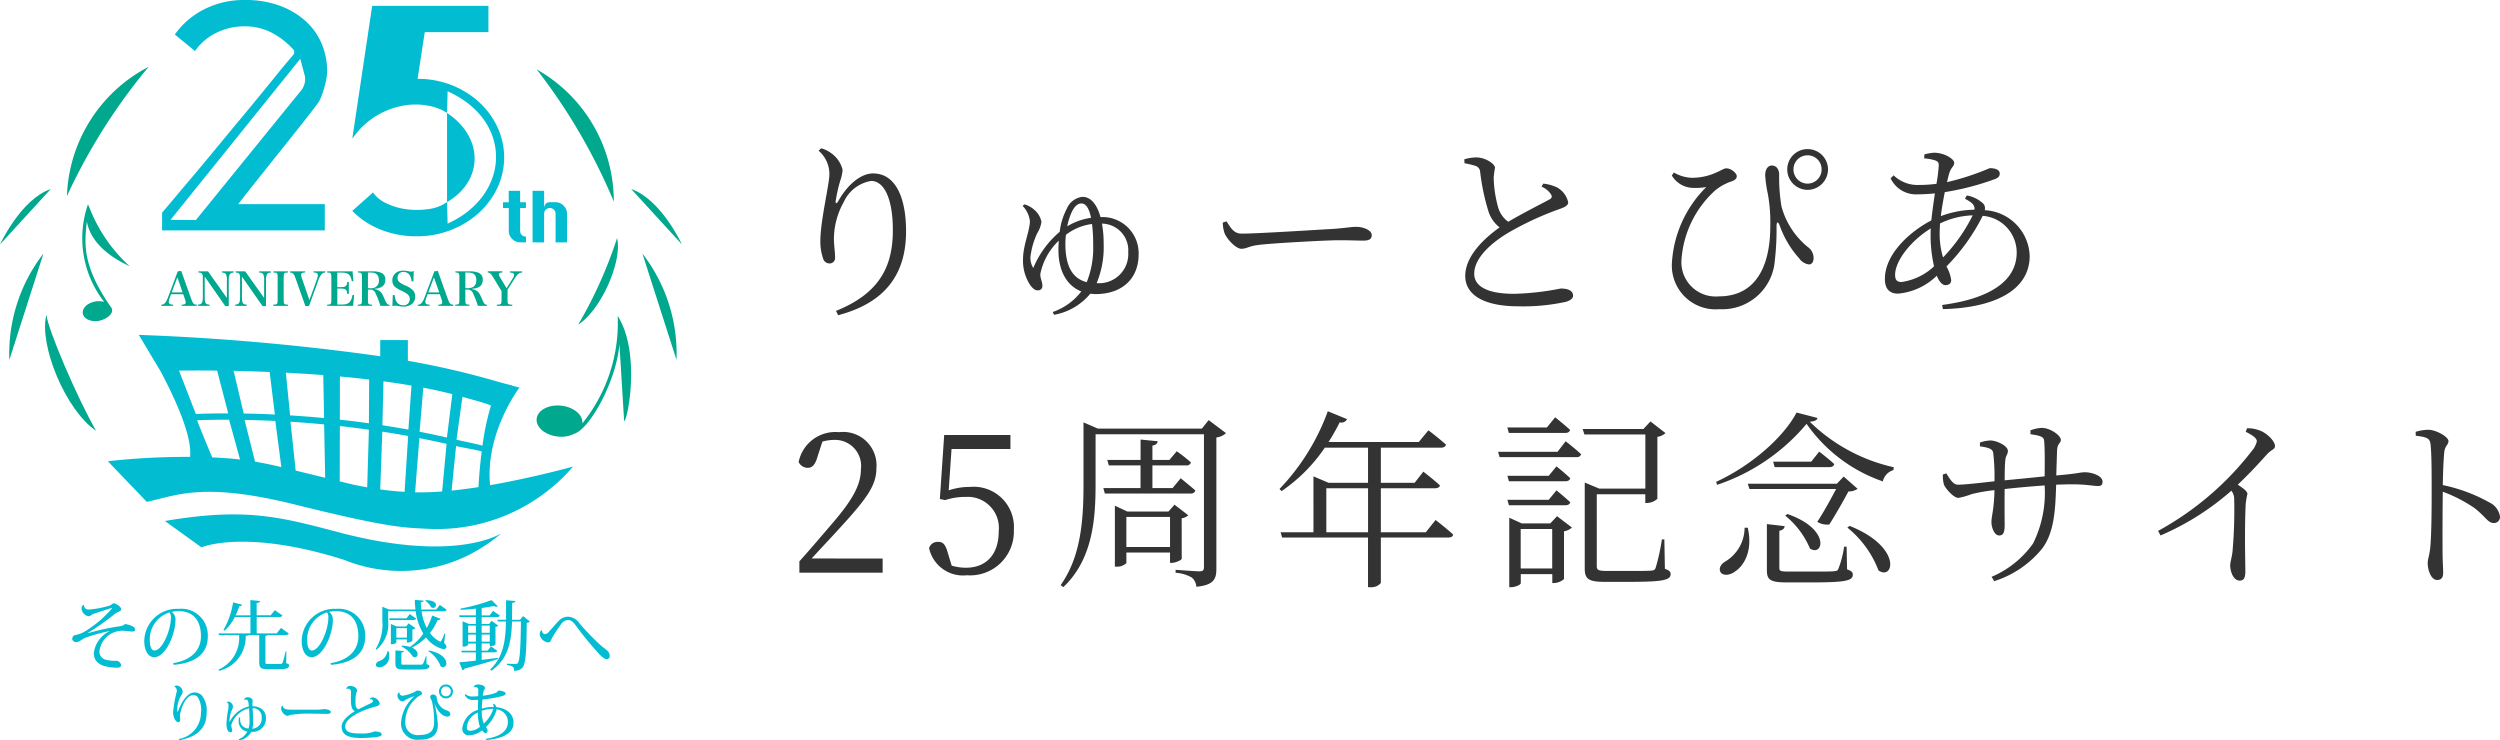 <svg xmlns="http://www.w3.org/2000/svg" xmlns:xlink="http://www.w3.org/1999/xlink" width="218.873" height="64.824" viewBox="0 0 218.873 64.824">
  <defs>
    <clipPath id="clip-path">
      <rect id="長方形_1" data-name="長方形 1" width="59.702" height="64.824" fill="#02bcd2"/>
    </clipPath>
  </defs>
  <g id="logo" transform="translate(-204.1 -8212.205)">
    <g id="グループ_23" data-name="グループ 23" transform="translate(204.1 8212.205)">
      <g id="グループ_1" data-name="グループ 1" clip-path="url(#clip-path)">
        <path id="パス_1" data-name="パス 1" d="M21.742,5.492V13.3c3.179-1.849,3.26-5.64,0-7.805" transform="translate(17.396 4.394)" fill="#02bcd2"/>
        <path id="パス_2" data-name="パス 2" d="M29.836,10.888A7.035,7.035,0,0,0,28.223,8.7a7.811,7.811,0,0,0-2.409-1.48,8.036,8.036,0,0,0-2.961-.545l.626-4.088h5.575V.284H18.877L17.133,11.925A6.908,6.908,0,0,1,19.261,9.9a6.979,6.979,0,0,1,2.324-.878,5.951,5.951,0,0,1,2.173,0,4.482,4.482,0,0,1,1.674.635l.049-1.894c5.829,2.626,5.471,9.119,0,11.587l-.049-1.888a3.611,3.611,0,0,1-1.638.616,7.123,7.123,0,0,1-1.917.014,5.7,5.7,0,0,1-1.753-.517,2.848,2.848,0,0,1-1.175-.952l-1.815,1.613a7.136,7.136,0,0,0,2.5,1.645,8.4,8.4,0,0,0,3.15.58,8.051,8.051,0,0,0,2.974-.547,7.859,7.859,0,0,0,2.43-1.478,7.037,7.037,0,0,0,1.638-2.189,6.288,6.288,0,0,0,.011-5.359" transform="translate(13.708 0.227)" fill="#02bcd2"/>
        <path id="パス_3" data-name="パス 3" d="M18.142,13.339c.657-.826,1.289-1.616,1.894-2.38S21.144,9.542,21.547,9a2.551,2.551,0,0,0,.279-.545c.09-.239.175-.488.252-.756a7.45,7.45,0,0,0,.187-.794,3.933,3.933,0,0,0,.07-.693A6.2,6.2,0,0,0,21.9,3.933a5.564,5.564,0,0,0-1.35-1.993A6.9,6.9,0,0,0,18.282.535,8.654,8.654,0,0,0,15.107,0a7.6,7.6,0,0,0-3.544.819A6.993,6.993,0,0,0,9,3.021c.373.308.664.547.882.724s.509.414.882.724a4.847,4.847,0,0,1,1.825-1.575,5.468,5.468,0,0,1,2.52-.587,5.061,5.061,0,0,1,2.313.524,6.734,6.734,0,0,1,2.025,1.589c0,.365.059.218-.506.889-.247.292-.524.619-.787.943-.479.6-1.031,1.278-1.649,2.031s-1.267,1.541-1.942,2.349-1.346,1.627-2.022,2.446-1.314,1.582-1.919,2.3S9.474,16.732,9,17.3s-.855,1.013-1.116,1.319v1.553H22.129V17.871H14.552q.694-.9,1.649-2.1t1.941-2.434m-7.3,5.928-2.221-.014L19.983,5.15l.409,1.537A1.615,1.615,0,0,1,20.1,7.865Z" transform="translate(6.306 0)" fill="#02bcd2"/>
        <path id="パス_4" data-name="パス 4" d="M24.967,9.279h1v1.006h.506v.5h-.506v2a.455.455,0,0,0,.162.376.483.483,0,0,0,.3.13h.049v.5h-.506a.968.968,0,0,1-.7-.292.984.984,0,0,1-.3-.715v-2h-.506v-.5h.506Z" transform="translate(19.571 7.424)" fill="#02bcd2"/>
        <path id="パス_5" data-name="パス 5" d="M25.9,13.794V9.279H26.91v1.5a.632.632,0,0,1,.157-.376.473.473,0,0,1,.342-.122h.506a.953.953,0,0,1,.7.3.964.964,0,0,1,.3.706v2.508h-1V11.286a.5.5,0,0,0-.506-.5.473.473,0,0,0-.351.148.484.484,0,0,0-.148.355v2.508Z" transform="translate(20.726 7.424)" fill="#02bcd2"/>
        <path id="パス_6" data-name="パス 6" d="M38.712,29.446c-.45-4.585,2.569-8.543,2.569-8.543l-.653-.175.007-.018c-.225-.05-.464-.11-.724-.18l-.437-.119a73.109,73.109,0,0,0-7.962-1.856V16.744H29.092v1.413a203.93,203.93,0,0,0-21.137-1.87l1.89,3.157c1.264,2.369,2.8,5.688,2.6,7.526a61.467,61.467,0,0,0-7.2.38l3.413,3.559c2.774-.626,5.053-1.737,13.035.247,7.607,1.89,9.281,2.014,11.395,2.1a15.7,15.7,0,0,0,12.885-5.438s-3.426.959-7.26,1.627m-2.423-7.731c.8.229,1.811.479,2.5.752a21.993,21.993,0,0,0-.743,3.516c-.675-.182-1.609-.355-2.277-.517Zm1.687,4.776c-.171,1.346-.248,2.464-.281,3.125-.787.119-1.582.229-2.355.306l.392-3.9c.668.162,1.568.284,2.243.468m-5.11-5.577c.878.169,1.728.355,2.538.563l-.472,3.8q-1.207-.275-2.394-.506Zm-3.492-.558c.83.108,1.652.234,2.454.373l-.27,3.852q-1.156-.205-2.275-.38Zm2.162,4.785-.31,4.891c-.752-.043-1.454-.117-2.133-.212l.182-5.058q1.115.167,2.261.38m-5.973-5.208c.853.077,1.708.166,2.56.265L28.1,24.029q-1.3-.186-2.542-.317Zm-4.327,3.962c.931.058,1.915.135,2.945.232l.092,4.673-2.583-.63Zm2.871-4.084.07,3.759c-1.04-.1-2.032-.173-2.974-.232L20.829,19.6c1.062.052,2.162.122,3.276.207m-4.693-.272.457,3.724c-.985-.047-1.9-.074-2.729-.088l-.882-3.733c.981.02,2.043.052,3.154.1m-7.938-.122c.85-.011,1.993-.014,3.339,0l.974,3.744c-1.251,0-2.218.025-2.837.052-.5-1.289-1.03-2.657-1.476-3.8m2.911,7.6c-.284-.664-.781-1.84-1.325-3.249.628-.025,1.58-.049,2.8-.049L16.82,27.2c-.54-.063-1.085-.112-1.631-.144-.27-.018-.538-.031-.8-.041m3.744.373-.918-3.656c.819.016,1.719.045,2.693.09l.527,4.043-.263-.063c-.675-.162-1.354-.3-2.04-.414m7.415,1.723.011-4.842c.823.092,1.674.2,2.542.317l-.148,5.049c-.432-.077-.86-.162-1.287-.25Zm6.835.959h-.1c-.045,0-.09,0-.137,0l.373-4.743q1.177.232,2.383.5l-.389,4.169c-.745.059-1.463.085-2.128.074" transform="translate(4.196 13.031)" fill="#02bcd2"/>
        <path id="パス_7" data-name="パス 7" d="M8.02,25.594l3.2,2.306s3.818-1.652,12.482,1.094a13.3,13.3,0,0,0,9.841.059,14.059,14.059,0,0,0,3.843-2.306c.009-.007,0-.022-.014-.018-.756.425-4.768,2.277-13.891-.081-5.309-1.4-8.351-2.265-15.456-1.055" transform="translate(6.417 20.019)" fill="#02bcd2"/>
        <path id="パス_8" data-name="パス 8" d="M8.591,15.522a1.087,1.087,0,0,0-.088.369c0,.158.113.232.38.239v.106H7.842V16.13c.263,0,.407-.162.59-.639l.86-2.283.3-.031.887,2.481c.09.25.167.38.259.43a.675.675,0,0,0,.214.041v.106H9.635V16.13c.257-.007.347-.059.347-.193v-.011a1.045,1.045,0,0,0-.059-.268l-.155-.446H8.7Zm.664-1.782-.5,1.314h.956Z" transform="translate(6.274 10.544)" fill="#00a88e"/>
        <path id="パス_9" data-name="パス 9" d="M10.221,15.445c0,.535.074.65.421.668v.11H9.627v-.11c.344-.018.428-.148.428-.7V13.807c0-.4-.067-.482-.391-.506V13.2h.844l1.652,2.331V14.007a1.13,1.13,0,0,0-.077-.549c-.059-.1-.144-.14-.351-.153V13.2h1.022v.11c-.193.005-.277.049-.344.153a1.062,1.062,0,0,0-.085.518v2.263h-.3l-1.807-2.583Z" transform="translate(7.703 10.557)" fill="#00a88e"/>
        <path id="パス_10" data-name="パス 10" d="M12.032,15.445c0,.535.074.65.421.668v.11H11.438v-.11c.344-.018.428-.148.428-.7V13.807c0-.4-.067-.482-.391-.506V13.2h.844l1.652,2.331V14.007a1.13,1.13,0,0,0-.077-.549c-.059-.1-.144-.14-.351-.153V13.2h1.022v.11c-.193.005-.277.049-.344.153a1.062,1.062,0,0,0-.085.518v2.263h-.3l-1.807-2.583Z" transform="translate(9.152 10.557)" fill="#00a88e"/>
        <path id="パス_11" data-name="パス 11" d="M13.291,16.117c.351-.011.383-.049.383-.418V13.722c0-.369-.032-.412-.365-.421V13.2h1.262V13.3c-.338.009-.369.052-.369.421V15.7c0,.369.034.407.383.418v.106H13.291Z" transform="translate(10.634 10.557)" fill="#00a88e"/>
        <path id="パス_12" data-name="パス 12" d="M14.586,13.807c-.148-.4-.218-.479-.479-.506V13.2h1.319V13.3c-.029,0-.056,0-.074.007-.13.011-.191.031-.232.074a.15.15,0,0,0-.047.108,1.241,1.241,0,0,0,.088.365l.641,1.861.653-1.807a1.253,1.253,0,0,0,.085-.38.2.2,0,0,0-.155-.2,1.377,1.377,0,0,0-.229-.031V13.2H17.2V13.3a.441.441,0,0,0-.324.137,1.588,1.588,0,0,0-.274.5l-.833,2.3H15.45Z" transform="translate(11.287 10.557)" fill="#00a88e"/>
        <path id="パス_13" data-name="パス 13" d="M15.914,16.117c.328-.007.362-.049.362-.418V13.722c0-.373-.038-.418-.362-.421V13.2h2.221l.074.86-.144,0c-.085-.558-.3-.749-.868-.749h-.4v1.273h.292c.436,0,.542-.083.587-.463h.131v1.055h-.131c-.049-.394-.151-.472-.587-.472H16.8v1.4h.446c.545,0,.77-.211.889-.844l.135.018-.088.943H15.914Z" transform="translate(12.733 10.557)" fill="#00a88e"/>
        <path id="パス_14" data-name="パス 14" d="M18.29,15.7c0,.365.031.405.365.416v.1H17.4v-.1c.329-.011.365-.05.365-.416V13.722c0-.369-.036-.405-.347-.423v-.1h1.237a2,2,0,0,1,.785.122.61.61,0,0,1,.373.616c0,.488-.306.742-.943.79v.032a.892.892,0,0,1,.5.214c.135.117.2.239.394.693.158.369.229.446.419.464v.094h-.8a7.848,7.848,0,0,0-.421-1.093.5.5,0,0,0-.513-.335H18.29Zm.218-1.026a.646.646,0,0,0,.742-.7c0-.45-.232-.668-.713-.668H18.29v1.364Z" transform="translate(13.923 10.557)" fill="#00a88e"/>
        <path id="パス_15" data-name="パス 15" d="M19.122,15.3h.162c.056.6.3.893.752.893a.519.519,0,0,0,.569-.558c0-.275-.158-.441-.664-.686a3.84,3.84,0,0,1-.531-.288.742.742,0,0,1-.329-.644.831.831,0,0,1,.477-.76,1.207,1.207,0,0,1,.517-.092,2.1,2.1,0,0,1,.5.068.6.6,0,0,0,.14.016.649.649,0,0,0,.243-.056l-.032.907H20.76a1.031,1.031,0,0,0-.137-.506.628.628,0,0,0-.56-.32.5.5,0,0,0-.527.527.474.474,0,0,0,.135.34,1.824,1.824,0,0,0,.527.31,2.2,2.2,0,0,1,.671.412.782.782,0,0,1,.211.562.808.808,0,0,1-.284.655,1.176,1.176,0,0,1-.742.23,2.384,2.384,0,0,1-.545-.07,1.461,1.461,0,0,0-.155-.009,1.261,1.261,0,0,0-.268.034Z" transform="translate(15.267 10.532)" fill="#00a88e"/>
        <path id="パス_16" data-name="パス 16" d="M21.068,15.522a1.087,1.087,0,0,0-.088.369c0,.158.113.232.38.239v.106h-1.04V16.13c.263,0,.41-.162.594-.639l.86-2.283.3-.031.884,2.481c.094.25.167.38.263.43a.65.65,0,0,0,.214.041v.106H22.112V16.13c.257-.007.347-.059.347-.193v-.011a.912.912,0,0,0-.059-.268l-.151-.446H21.183Zm.664-1.782-.491,1.314H22.2Z" transform="translate(16.257 10.544)" fill="#00a88e"/>
        <path id="パス_17" data-name="パス 17" d="M23.028,15.7c0,.365.031.405.365.416v.1H22.139v-.1c.329-.011.365-.05.365-.416V13.722c0-.369-.036-.405-.347-.423v-.1h1.237a2,2,0,0,1,.785.122.61.61,0,0,1,.373.616c0,.488-.3.742-.943.79v.032a.892.892,0,0,1,.5.214c.135.117.2.239.4.693.155.369.225.446.416.464v.094h-.8a7.848,7.848,0,0,0-.421-1.093.5.5,0,0,0-.513-.335h-.162Zm.218-1.026c.486,0,.742-.243.742-.7s-.232-.668-.709-.668h-.25v1.364Z" transform="translate(17.713 10.557)" fill="#00a88e"/>
        <path id="パス_18" data-name="パス 18" d="M25.453,15.7c0,.369.038.409.414.418v.106H24.515v-.106c.376-.009.414-.049.414-.418v-.77L24.184,13.7c-.184-.3-.27-.376-.461-.4v-.106H25V13.3c-.218.011-.306.056-.306.166,0,.07.025.126.13.3l.545.911.549-.873a.719.719,0,0,0,.112-.3.178.178,0,0,0-.133-.164,1.017,1.017,0,0,0-.236-.036v-.106h1.069V13.3c-.263.029-.418.155-.657.531l-.616.97Z" transform="translate(18.981 10.557)" fill="#00a88e"/>
        <path id="パス_19" data-name="パス 19" d="M10.414,3.248A13.268,13.268,0,0,0,3.255,14.572,50.878,50.878,0,0,1,10.414,3.248" transform="translate(2.604 2.599)" fill="#00a88e"/>
        <path id="パス_20" data-name="パス 20" d="M2.311,15.306C1.625,17.936,4,23.694,6.66,25.468,5,22.58,2.421,16.55,2.311,15.306" transform="translate(1.753 12.246)" fill="#00a88e"/>
        <path id="パス_21" data-name="パス 21" d="M4.444,9.193,0,14.048s1.818-3.955,4.444-4.855" transform="translate(0 7.355)" fill="#00a88e"/>
        <path id="パス_22" data-name="パス 22" d="M3.45,12.333.466,21.64A14.3,14.3,0,0,1,3.45,12.333" transform="translate(0.353 9.868)" fill="#00a88e"/>
        <path id="パス_23" data-name="パス 23" d="M6.516,18.946C3.865,15.157,4.23,13.181,4.4,11.433c.194,1.114,1.013,2.655,3.751,3.931A13.578,13.578,0,0,1,4.68,10.358L4.5,9.935a9.075,9.075,0,0,0,1.417,8.547,1.725,1.725,0,0,0-.756-.038c-.693.112-1.192.583-1.114,1.055s.7.756,1.391.643c.592-.1,1.471-.639,1.08-1.2" transform="translate(3.203 7.949)" fill="#00a88e"/>
        <path id="パス_24" data-name="パス 24" d="M26.1,3.374a13.272,13.272,0,0,1,6.754,11.575A50.745,50.745,0,0,0,26.1,3.374" transform="translate(20.884 2.7)" fill="#00a88e"/>
        <path id="パス_25" data-name="パス 25" d="M31.523,11.58c.482,1.984-1.375,6.275-3.4,7.573a38.616,38.616,0,0,0,3.4-7.573" transform="translate(22.501 9.265)" fill="#00a88e"/>
        <path id="パス_26" data-name="パス 26" d="M30.7,9.193l4.444,4.855S33.323,10.093,30.7,9.193" transform="translate(24.561 7.355)" fill="#00a88e"/>
        <path id="パス_27" data-name="パス 27" d="M31.244,12.333l2.985,9.307a14.3,14.3,0,0,0-2.985-9.307" transform="translate(24.998 9.868)" fill="#00a88e"/>
        <path id="パス_28" data-name="パス 28" d="M33.194,15.361A14.008,14.008,0,0,1,30.1,24.779c.077-.745-.756-1.44-1.863-1.553s-2.058.405-2.135,1.15.76,1.442,1.865,1.553a2.509,2.509,0,0,0,1.44-.25c1.386-.45,3.7-4.693,3.939-7.85l.414,6.75c.29,0,1.492-5.984-.569-9.218" transform="translate(20.883 12.29)" fill="#00a88e"/>
        <path id="パス_29" data-name="パス 29" d="M4.945,31.941a20.6,20.6,0,0,1,2.6-.572c.346-.047.454-.077.59-.218.6.112.884.284.884.491v.007c0,.1-.1.166-.243.166-.113,0-.65-.067-.77-.067a2.013,2.013,0,0,0-2.113,1.827.755.755,0,0,0,.637.731,3.56,3.56,0,0,0,.812.072.437.437,0,0,1,.45.378c0,.158-.18.225-.324.225a4.628,4.628,0,0,1-.945-.1C5.8,34.736,5.4,34.338,5.4,33.7a2.465,2.465,0,0,1,1.368-1.91l-.014-.011a13.63,13.63,0,0,0-2.092.583c-.346.142-.5.383-.83.383-.106,0-.32-.119-.32-.284a.372.372,0,0,1,.194-.324,2.624,2.624,0,0,0,.97-.365A10.2,10.2,0,0,0,6.988,29.8c0-.022-.011-.036-.04-.036-.074,0-1.435.454-1.606.513-.14.059-.239.2-.412.2a.749.749,0,0,1-.6-.689.365.365,0,0,1,.166-.313l.038.014a.391.391,0,0,0,.427.4,8.261,8.261,0,0,0,1.852-.358c.14-.052.221-.185.328-.185.207,0,.657.306.657.5,0,.232-.261.18-.65.5a22.414,22.414,0,0,1-2.272,1.593Z" transform="translate(2.812 23.477)" fill="#02bcd2"/>
        <path id="パス_30" data-name="パス 30" d="M9.547,34.367c1.775-.284,2.432-1.3,2.432-2.353,0-1.224-.531-2.2-1.978-2.2a2.8,2.8,0,0,0-.58.067.822.822,0,0,1,.326.716c0,1.24-.864,3.249-1.86,3.249-.513,0-.871-.56-.871-1.431a2.867,2.867,0,0,1,3.008-2.8,2.318,2.318,0,0,1,2.553,2.437c0,1.276-.812,2.281-2.988,2.464Zm-.313-4.444A2.474,2.474,0,0,0,7.5,32.394c0,.5.148.868.405.868.7,0,1.447-1.793,1.447-2.907a.733.733,0,0,0-.119-.432" transform="translate(5.614 23.69)" fill="#02bcd2"/>
        <path id="パス_31" data-name="パス 31" d="M16.571,33.682l-.014,1.03c.221.077.254.106.254.187,0,.218-.18.337-.792.337H14.943c-.616,0-.749-.112-.749-.671V32.247h-.954a.334.334,0,0,1-.232.074,3.037,3.037,0,0,1-2.324,3.055l-.059-.1a3.036,3.036,0,0,0,1.807-3.028h-1.76l-.04-.148h2.792V30.665H12.06a4,4,0,0,1-.9,1.2l-.1-.059a6.892,6.892,0,0,0,.844-2.423l.788.212c-.025.079-.077.126-.243.126a7.516,7.516,0,0,1-.32.8h1.291V29.185l.848.081c-.007.1-.077.144-.3.173v1.075H15.2l.36-.446.671.468c-.054.092-.135.13-.32.13H13.973V32.1h1.753l.373-.479.682.493c-.045.1-.13.133-.317.133H14.936a.337.337,0,0,1-.2.067v2.257c0,.194.011.207.225.207h1.048c.128,0,.18-.013.232-.119a9.048,9.048,0,0,0,.261-.977Z" transform="translate(8.501 23.351)" fill="#02bcd2"/>
        <path id="パス_32" data-name="パス 32" d="M17.2,34.367c1.775-.284,2.432-1.3,2.432-2.353,0-1.224-.529-2.2-1.978-2.2a2.8,2.8,0,0,0-.58.067.822.822,0,0,1,.326.716c0,1.24-.86,3.249-1.86,3.249-.509,0-.868-.56-.868-1.431a2.865,2.865,0,0,1,3.008-2.8,2.317,2.317,0,0,1,2.549,2.437c0,1.276-.808,2.281-2.988,2.464Zm-.31-4.444a2.472,2.472,0,0,0-1.737,2.472c0,.5.148.868.409.868.695,0,1.447-1.793,1.447-2.907a.733.733,0,0,0-.119-.432" transform="translate(11.741 23.69)" fill="#02bcd2"/>
        <path id="パス_33" data-name="パス 33" d="M24.361,32.116l-.092.83c.151.169.2.266.2.347s-.081.2-.27.2a2.644,2.644,0,0,1-1.523-1.03,4.375,4.375,0,0,1-1.233.893c.369.158.5.391.5.571a.246.246,0,0,1-.239.27.31.31,0,0,1-.178-.052,2.556,2.556,0,0,0-.988-.889l.023-.074a3,3,0,0,1,.718.112,4.262,4.262,0,0,0,1.163-1.166,5.013,5.013,0,0,1-.671-1.959H19.364V31a2.925,2.925,0,0,1-1.022,2.542l-.07-.07a4.071,4.071,0,0,0,.583-2.464V29.778l.6.247h2.3a8.209,8.209,0,0,1-.058-.851l.778.074c-.007.081-.059.113-.25.14a4.738,4.738,0,0,0,.043.637h1.3l.32-.405.6.419c-.045.09-.126.133-.313.133H22.289a4.421,4.421,0,0,0,.457,1.465,5.729,5.729,0,0,0,.472-1.093l.738.3c-.034.074-.1.115-.266.1a5.124,5.124,0,0,1-.664,1.134,2.327,2.327,0,0,0,.9.763c.1,0,.3-.517.373-.731Zm-4.954,1.561a2.168,2.168,0,0,1,.045.38.943.943,0,0,1-.842,1.033c-.194,0-.32-.085-.32-.232a.379.379,0,0,1,.239-.306,1.04,1.04,0,0,0,.765-.875Zm1.852-3.26.556.4c-.047.092-.126.126-.3.126H19.491l-.04-.148h1.516ZM20.082,32.64v.252c0,.007-.067.173-.479.173V31.286l.508.218h.828l.212-.27.6.418a.555.555,0,0,1-.265.126v.981a.626.626,0,0,1-.484.148V32.64Zm2.637,1.469,0,.689c.225.074.256.1.256.176,0,.2-.193.3-.835.3H20.761c-.637,0-.763-.1-.763-.578V33.6l.738.059c-.014.074-.049.117-.214.133v.911c0,.148,0,.148.268.148h1.352c.162,0,.212,0,.275-.088a3.808,3.808,0,0,0,.247-.657Zm-1.712-2.457h-.925v.837h.925Zm1.645-2.45c.679.007.9.232.9.425a.258.258,0,0,1-.254.254.281.281,0,0,1-.185-.074,1.293,1.293,0,0,0-.486-.538Zm.274,4.4c1.163.236,1.53.767,1.53,1.125a.313.313,0,0,1-.283.351.348.348,0,0,1-.218-.088,2.671,2.671,0,0,0-1.067-1.321Z" transform="translate(14.619 23.341)" fill="#02bcd2"/>
        <path id="パス_34" data-name="パス 34" d="M24.305,34.42c.45-.052.936-.113,1.427-.18l.014.1c-.671.218-1.613.5-2.943.844a.236.236,0,0,1-.171.151l-.286-.7c.3-.022.824-.074,1.453-.151v-.716h-1.24l-.04-.148H23.8v-.63h-.675V33.1a.477.477,0,0,1-.41.157h-.081V31.045l.562.232h.6v-.612H22.365l-.038-.144H23.8v-.587c-.443.049-.9.088-1.336.1l-.025-.1a16.678,16.678,0,0,0,2.729-.745l.553.538a.191.191,0,0,1-.131.038.677.677,0,0,1-.232-.052c-.3.052-.661.112-1.051.169v.643h.689l.306-.394.6.412c-.059.094-.137.126-.31.126H24.305v.612h.652l.225-.284.58.432a.389.389,0,0,1-.247.1V33.07a.541.541,0,0,1-.418.14h-.081v-.225h-.711v.63h.524l.286-.38.558.392c-.052.1-.126.135-.306.135H24.305Zm-.506-3h-.675v.63H23.8Zm-.675,1.406H23.8V32.2h-.675Zm1.892-1.406h-.711v.63h.711Zm-.711,1.406h.711V32.2h-.711Zm3.629-2.239.6.482a.443.443,0,0,1-.281.108c-.025,2.508-.092,3.643-.383,3.935a.926.926,0,0,1-.727.259c0-.313-.058-.4-.623-.506l.007-.106c.211.007.565.018.716.018.121,0,.158-.011.218-.07.194-.207.254-1.375.284-3.649h-.779c-.063,1.807-.328,3.283-1.815,4.313l-.1-.108c1.136-1.069,1.35-2.468,1.382-4.205h-.711l-.038-.151h.756V29.2l.819.067c-.014.09-.056.137-.281.164-.007.511-.007,1.01-.018,1.481h.7Z" transform="translate(17.864 23.351)" fill="#02bcd2"/>
        <path id="パス_35" data-name="パス 35" d="M26.445,31.184c.014.193.112.337.27.337a.53.53,0,0,0,.373-.245c.261-.279.641-.731.826-.914a1.14,1.14,0,0,1,.788-.369,1.267,1.267,0,0,1,1.019.565,20.611,20.611,0,0,0,1.937,2c.412.337.718.47.718.868a.249.249,0,0,1-.284.281c-.173,0-.4-.207-.6-.41a29.352,29.352,0,0,1-1.921-2.313c-.326-.457-.531-.7-.842-.7a.765.765,0,0,0-.592.351,12.753,12.753,0,0,0-.765,1.15c-.124.211-.137.464-.4.464a.861.861,0,0,1-.724-.718.441.441,0,0,1,.171-.365Z" transform="translate(20.999 23.997)" fill="#02bcd2"/>
        <path id="パス_36" data-name="パス 36" d="M8.515,33.452a.283.283,0,0,1,.232-.112.584.584,0,0,1,.509.554.713.713,0,0,1-.166.369,2.656,2.656,0,0,0-.313,1.157.62.62,0,0,0,.036.239h.011c.225-.612.738-1.714,1.487-1.71a.873.873,0,0,1,.6.243,2.061,2.061,0,0,1,.443,1.516c0,1.166-.587,2.085-2.394,2.423l-.059-.106a2.326,2.326,0,0,0,1.955-2.279,2.121,2.121,0,0,0-.275-1.381.482.482,0,0,0-.385-.184c-.6-.007-1.046.943-1.19,1.811a1.641,1.641,0,0,1,.032.288c0,.148-.04.272-.14.272-.317,0-.482-.538-.482-.855a10.832,10.832,0,0,1,.331-1.856c0-.254-.113-.376-.229-.38Z" transform="translate(6.737 26.675)" fill="#02bcd2"/>
        <path id="パス_37" data-name="パス 37" d="M12.54,34.127a.363.363,0,0,1,.326-.218c.209,0,.448.121.448.313,0,.067-.022.144-.022.207,0,.088,0,.205,0,.268.65.011,1.184.351,1.184,1.033A1.156,1.156,0,0,1,13.2,36.937a1.524,1.524,0,0,1-1.058.756l-.056-.1a1.4,1.4,0,0,0,.756-.679.891.891,0,0,1-.756-.934,1.458,1.458,0,0,1,.029-.3l.1.005c-.038.581.211.911.729.97a1.8,1.8,0,0,0,.094-.639c0-.418-.018-.815-.045-1.136a2.178,2.178,0,0,0-1.526,1.379.485.485,0,0,0-.027.137c0,.038.013.085.016.122a2.567,2.567,0,0,1,.061.3c0,.088-.04.158-.142.158-.2,0-.358-.185-.358-.819a10.9,10.9,0,0,1,.176-1.31c0-.061.007-.128.007-.194,0-.2-.092-.281-.155-.292v-.011a.175.175,0,0,1,.115-.056.462.462,0,0,1,.43.414.965.965,0,0,1-.124.38,2.814,2.814,0,0,0-.185.985h.016a2.522,2.522,0,0,1,1.681-1.357c-.045-.484-.056-.6-.306-.6-.031,0-.07.007-.115.011Zm1.561,1.6a.772.772,0,0,0-.794-.859c.038.535.045,1.168.045,1.231a1.711,1.711,0,0,1-.074.569.875.875,0,0,0,.823-.941" transform="translate(8.809 27.131)" fill="#02bcd2"/>
        <path id="パス_38" data-name="パス 38" d="M16.839,34.673a4.955,4.955,0,0,0,.6-.049c.236,0,.58.09.58.252,0,.11-.1.166-.317.166-.178,0-1.057-.018-1.258-.018a10.013,10.013,0,0,0-2.011.117.6.6,0,0,1-.214.077.774.774,0,0,1-.545-.594.379.379,0,0,1,.1-.3l.034-.007c.054.3.283.355.763.355Z" transform="translate(10.941 27.458)" fill="#02bcd2"/>
        <path id="パス_39" data-name="パス 39" d="M19.06,34.509a.348.348,0,0,1,.3-.144.7.7,0,0,1,.59.524c0,.176-.166.232-.418.292-1.184.32-2.6.981-2.6,1.719,0,.572.6.623,1.341.623a2.874,2.874,0,0,0,1.251-.187c.324.032.6.077.6.275,0,.137-.225.193-.5.232a11.691,11.691,0,0,1-1.33.077c-1.044,0-1.676-.25-1.676-.988,0-.5.544-1,1.159-1.354-.351-.184-.351-.612-.351-1.3,0-.049.011-.3.011-.351,0-.117,0-.324-.3-.324a.4.4,0,0,0-.11.011l-.011-.036a.386.386,0,0,1,.338-.218c.317,0,.619.187.619.405,0,.085-.077.193-.1.333a3.667,3.667,0,0,0-.043.6c0,.117,0,.232.011.331a.423.423,0,0,0,.243.38c.257-.137.7-.351,1.019-.5.162-.074.257-.146.257-.232s-.126-.173-.274-.155Z" transform="translate(13.293 26.691)" fill="#02bcd2"/>
        <path id="パス_40" data-name="パス 40" d="M22.579,34.915a14.73,14.73,0,0,1,.292,1.843c0,.871-.407,1.368-1.613,1.368a1.428,1.428,0,0,1-1.615-1.471A3.351,3.351,0,0,1,20.8,34.339l-.011-.014a3.347,3.347,0,0,0-.788.342.345.345,0,0,1-.234.108c-.22,0-.437-.292-.437-.506a.347.347,0,0,1,.135-.292l.034.011a.278.278,0,0,0,.288.288,3.546,3.546,0,0,0,1.04-.328c.077-.038.184-.126.25-.126.229,0,.405.106.405.254,0,.074-.092.133-.169.171a1.616,1.616,0,0,0-.419.32,2.683,2.683,0,0,0-.871,1.948,1.065,1.065,0,0,0,1.213,1.2c1.283,0,1.305-.682,1.305-1.314a7.349,7.349,0,0,0-.176-1.575c-.07-.261-.166-.3-.166-.457a.222.222,0,0,1,.207-.2c.212,0,.356.108.365.27a1.246,1.246,0,0,0,.9,1.129.379.379,0,0,1,.288.34c0,.1-.1.194-.268.194-.383,0-.886-.443-1.107-1.184Zm1-1.627a.612.612,0,1,1-.612.612.612.612,0,0,1,.612-.612m.428.612a.431.431,0,1,0-.428.428.429.429,0,0,0,.428-.428" transform="translate(15.466 26.634)" fill="#02bcd2"/>
        <path id="パス_41" data-name="パス 41" d="M25.642,33.818c.256.023.635.09.635.266s-.383.247-.85.347c-.346.072-.814.135-1.179.173-.023.221-.045.5-.052.8a3.167,3.167,0,0,1,1.03-.144.4.4,0,0,0-.059-.236l.067-.05a.517.517,0,0,1,.236.3c.9.1,1.5.6,1.5,1.357,0,.808-.7,1.375-2.38,1.523l-.032-.113c1.312-.189,1.91-.734,1.917-1.436a1.1,1.1,0,0,0-.992-1.136.252.252,0,0,0-.007.077,3.358,3.358,0,0,1-.918,1.465c.07.121.137.2.137.292s-.038.247-.175.247c-.068,0-.191-.07-.3-.247a1.915,1.915,0,0,1-1.139.439.561.561,0,0,1-.6-.58,1.944,1.944,0,0,1,1.372-1.653c0-.3.009-.6.016-.875-.133.007-.274.011-.4.011a.751.751,0,0,1-.77-.443l.07-.068a.87.87,0,0,0,.661.205c.126,0,.3-.011.446-.025,0-.162.011-.4.011-.488,0-.209-.049-.331-.4-.3l-.011-.022a.4.4,0,0,1,.371-.214c.34,0,.628.133.628.31,0,.081-.1.155-.133.284-.022.1-.043.232-.067.387a4.9,4.9,0,0,0,1.058-.221c.158-.054.252-.131.27-.209ZM23.23,37.345a1.468,1.468,0,0,0,.8-.349,3.579,3.579,0,0,1-.178-1.247,1.527,1.527,0,0,0-.972,1.283c0,.225.081.313.349.313m.963-1.752a2.771,2.771,0,0,0,.176,1.118,2.978,2.978,0,0,0,.83-1.283,2.574,2.574,0,0,0-1.006.166" transform="translate(17.99 26.636)" fill="#02bcd2"/>
      </g>
    </g>
    <path id="パス_4271" data-name="パス 4271" d="M3.478-10.7c0,.893-.793,4.082-.793,5.868a4.613,4.613,0,0,0,.248,1.537.583.583,0,0,0,.578.413.472.472,0,0,0,.463-.529c0-.545-.1-1.025-.1-1.686a6.649,6.649,0,0,1,.859-3.157,3.206,3.206,0,0,1,2.4-1.851c1.157,0,1.9,1.6,1.9,4.3,0,2.959-.975,5.471-4.975,7.074l.182.38c4.43-1.157,5.95-3.917,5.95-7.339,0-2.942-.909-5.074-2.892-5.074-1.074,0-2.231.992-3.008,2.364-.182.331-.314.314-.248-.033A13.185,13.185,0,0,1,4.42-10.1a3.863,3.863,0,0,0,.215-.975A2.524,2.524,0,0,0,3.544-12.6a2.515,2.515,0,0,0-.793-.364l-.215.215A2.686,2.686,0,0,1,3.478-10.7Zm23.4,9.537a8.2,8.2,0,0,0,.612-3.421,9.864,9.864,0,0,0-.149-1.785,2.338,2.338,0,0,1,2.3,2.512A2.553,2.553,0,0,1,26.882-1.159ZM24.139-4.6a6.39,6.39,0,0,1,.05-.793,4.715,4.715,0,0,1,2.281-.942,13.6,13.6,0,0,1,.1,1.818,8,8,0,0,1-.562,3.273C24.767-1.555,24.139-2.63,24.139-4.6ZM24.7-7.39c.264-.545.545-.744.843-.744.331,0,.645.3.843,1.256a5.49,5.49,0,0,0-2.083.744A5.358,5.358,0,0,1,24.7-7.39Zm2.512.446c-.3-1.091-.843-1.769-1.57-1.769a1.677,1.677,0,0,0-1.372,1.025,5.788,5.788,0,0,0-.628,2.033,8.361,8.361,0,0,0-2.314,3.173,1.7,1.7,0,0,1-.248-.975,6.725,6.725,0,0,1,.6-2.083,2.49,2.49,0,0,0,.364-.992,1.9,1.9,0,0,0-.678-1.091,2.129,2.129,0,0,0-.81-.43l-.165.132A2.281,2.281,0,0,1,21.031-6.6c0,.859-.6,2.116-.6,3.339A3.861,3.861,0,0,0,21.1-.927c.2.231.364.4.612.4a.37.37,0,0,0,.413-.4c0-.38-.182-.578-.182-1.025a5.52,5.52,0,0,1,1.62-2.926c-.017.264-.033.545-.033.826,0,1.835.744,3.124,2,3.62a5.325,5.325,0,0,1-2.5,1.8l.116.248A5.35,5.35,0,0,0,26.32-.233a4.356,4.356,0,0,0,.463.033c2.314,0,3.768-1.339,3.768-3.487a3.169,3.169,0,0,0-3.289-3.256Zm10.71.479a2.933,2.933,0,0,0,.149.926c.231.562,1.008,1.372,1.471,1.372.479,0,.661-.248,1.6-.347,1.24-.149,5.884-.4,6.925-.4,1.008,0,1.587.033,2.165.033.562,0,.727-.182.727-.479,0-.446-.744-.727-1.372-.727-.43,0-.893.1-2,.182-.76.033-6.545.413-8.016.413-.694,0-.959-.512-1.322-1.074Zm27.9-3.14a1.8,1.8,0,0,1,.843.694c.116.215.05.331-.215.463-.612.331-2.314,1.19-3.537,1.917A2.351,2.351,0,0,1,62-7.886a10.483,10.483,0,0,1-.364-2.512,8.414,8.414,0,0,1,.116-.859c-.017-.38-.893-.909-1.636-.909A3.853,3.853,0,0,0,59.063-12l.017.347a6.548,6.548,0,0,1,.909.215.586.586,0,0,1,.463.545,19.1,19.1,0,0,0,.727,3.454,2.866,2.866,0,0,0,.975,1.4c-1.091.777-3.008,2.38-3.008,4.248,0,1.719,1.735,2.661,4.628,2.661a17.327,17.327,0,0,0,4.215-.4c.331-.1.6-.3.6-.512,0-.5-.512-.645-1.091-.645a23.421,23.421,0,0,1-4.066.463c-2.578,0-3.5-.777-3.5-1.752,0-1.537,1.818-2.926,3.14-3.686A27.24,27.24,0,0,1,67.1-7.539c.661-.231,1.058-.364,1.058-.694a1.955,1.955,0,0,0-1.008-1.322,3.67,3.67,0,0,0-1.174-.314Zm23.3.281a1.8,1.8,0,0,0,1.785-1.8,1.785,1.785,0,0,0-1.785-1.769,1.774,1.774,0,0,0-1.785,1.769A1.792,1.792,0,0,0,89.128-9.324Zm0-3.025a1.22,1.22,0,0,1,1.223,1.223,1.238,1.238,0,0,1-1.223,1.256,1.242,1.242,0,0,1-1.24-1.256A1.224,1.224,0,0,1,89.128-12.348ZM78.93-9.506a5.572,5.572,0,0,0,1.322-.066,10.17,10.17,0,0,0-3.008,6.578,3.833,3.833,0,0,0,4.165,4.116,4.61,4.61,0,0,0,4.843-4.281A23.481,23.481,0,0,0,86.4-6.084c0-.5.132-.512.3-.05a8.608,8.608,0,0,0,1.7,2.826,1.214,1.214,0,0,0,.843.512c.281,0,.4-.264.4-.562a1.168,1.168,0,0,0-.5-.959,6.88,6.88,0,0,1-2.314-3.57,15.738,15.738,0,0,1-.2-2.76c0-.463-.231-.81-.645-.81-.314,0-.578.3-.578.859a10.621,10.621,0,0,0,.231,1.62,13.833,13.833,0,0,1,.215,2.826C85.855-2.679,84.616,0,81.343,0A3,3,0,0,1,78.07-3.076a9.006,9.006,0,0,1,2.975-6.215,4.486,4.486,0,0,1,1.471-.793c.314-.132.4-.264.4-.446,0-.248-.479-.678-.909-.678-.2,0-.331.116-.843.347a5.119,5.119,0,0,1-2.182.479,3.306,3.306,0,0,1-1.57-.463l-.182.264A2.215,2.215,0,0,0,78.93-9.506Zm21.751,3.967c0-.264.017-.545.033-.843a7.018,7.018,0,0,1,2.859-.711,14.815,14.815,0,0,1-2.595,3.686A7.163,7.163,0,0,1,100.681-5.539ZM97.342-1.258c-.4,0-.562-.182-.562-.628,0-1.14,1.24-2.892,3.124-4.066-.017.215-.017.413-.017.612a12.274,12.274,0,0,0,.3,2.711A5.2,5.2,0,0,1,97.342-1.258ZM102.9-8.547c.612.331.876.545.826.959a8.708,8.708,0,0,0-2.942.562c.083-.694.215-1.438.347-2.1a23.3,23.3,0,0,0,4.43-1.157c.3-.132.38-.264.38-.479,0-.281-.314-.463-.876-.463A22.743,22.743,0,0,1,101.326-10c.066-.281.116-.529.182-.727.149-.578.446-.628.446-.975,0-.314-.843-.876-1.785-.876a4.638,4.638,0,0,0-.826.149l-.017.347a4.438,4.438,0,0,1,.975.182c.231.1.3.165.3.446a13.85,13.85,0,0,1-.2,1.6,11.556,11.556,0,0,1-1.521.1,3.027,3.027,0,0,1-2.231-.843l-.264.264a2.468,2.468,0,0,0,2.38,1.4c.479,0,1.008-.033,1.5-.083-.116.76-.231,1.587-.314,2.364-1.9.992-4.066,2.959-4.066,5.124,0,.876.413,1.289,1.157,1.289a5.573,5.573,0,0,0,3.388-1.57c.2.5.463.826.76.826.281,0,.5-.132.5-.446a3.3,3.3,0,0,0-.413-1.19,17.553,17.553,0,0,0,3.173-4.43,3.22,3.22,0,0,1,2.975,3.206c0,2.578-2.5,4.066-6.529,4.595l.066.364c4.314-.1,7.6-1.537,7.6-4.661a4.148,4.148,0,0,0-3.934-4,.613.613,0,0,0-.132-.578,2.815,2.815,0,0,0-1.438-.711ZM1.924,22.948c.909-.992,1.769-1.9,2.231-2.413,2.595-2.81,3.438-3.967,3.438-5.487A2.921,2.921,0,0,0,4.321,11.89,3.284,3.284,0,0,0,.784,14.5a.888.888,0,0,0,.793.512c.43,0,.678-.314.876-1.025l.413-1.273a3.907,3.907,0,0,1,1.091-.149A2.279,2.279,0,0,1,6.238,15.13c0,1.4-.777,2.744-2.545,4.793C2.9,20.849,1.891,22.039.85,23.2v.992H8.139v-1.24Zm12.247-9.586h5.157V12.138h-5.8l-.38,5.6.463.1a5.549,5.549,0,0,1,1.8-.281A2.727,2.727,0,0,1,18.3,20.6c0,1.917-1.025,3.157-2.876,3.157a4.409,4.409,0,0,1-1.24-.182L13.858,22.5c-.215-.777-.413-1.008-.876-1.008a.778.778,0,0,0-.777.545,3.037,3.037,0,0,0,3.306,2.38,3.832,3.832,0,0,0,4.116-3.967,3.525,3.525,0,0,0-3.835-3.768,5.745,5.745,0,0,0-1.868.3Zm19.355,3.421H31.758V14.8h2.959a.376.376,0,0,0,.413-.264,14.638,14.638,0,0,0-1.24-.975l-.645.76H31.758V13.064c.314-.05.43-.182.463-.38l-1.5-.149V14.32H27.808l.132.479h2.777v1.983H27.461l.132.479h7.5a.4.4,0,0,0,.43-.264c-.512-.446-1.289-1.074-1.289-1.074ZM29.477,21.94V19.312H33.3V21.94Zm4.843-2.512a1.05,1.05,0,0,0,.578-.264l-1.207-.926-.529.6h-3.6l-1.091-.512v5.339h.149a1.173,1.173,0,0,0,.859-.314v-.926H33.3v.909h.132c.347,0,.876-.248.893-.364Zm2.364-8.595-.6.744H26.981l-1.256-.545v5.4c0,3.124-.215,6.33-2,8.843l.231.182c2.628-2.479,2.826-6.115,2.826-9.041V12.072H36.27V23.692c0,.281-.083.38-.4.38-.364,0-2.083-.132-2.083-.132V24.2a3.19,3.19,0,0,1,1.438.43,1.17,1.17,0,0,1,.38.793c1.57-.149,1.752-.711,1.752-1.587V12.353a1.486,1.486,0,0,0,.843-.38Zm10.3,9.818V16.8h3.653V20.65Zm8.71,0H51.757V16.8H56.5c.215,0,.4-.083.43-.248-.545-.512-1.454-1.207-1.454-1.207l-.76.975H51.757V13.246h5.256c.231,0,.4-.083.446-.264-.612-.562-1.537-1.256-1.537-1.256L55.08,12.75h-7.9a19.274,19.274,0,0,0,.975-1.719.557.557,0,0,0,.645-.281l-1.686-.694a19.437,19.437,0,0,1-4.231,6.81l.182.182a14.267,14.267,0,0,0,3.785-3.8h3.785V16.32H47.179l-1.322-.562V20.65H42.981l.132.463h7.52V25.46h.182a1.091,1.091,0,0,0,.942-.364V21.113h5.9c.248,0,.4-.083.43-.264-.578-.529-1.537-1.273-1.537-1.273Zm12.2-8.694c.231,0,.38-.083.43-.264-.512-.479-1.306-1.107-1.306-1.107l-.727.893H62.831l.132.479Zm-1.438,5.851h-3.62l.132.479h4.942c.231,0,.38-.083.43-.264-.479-.446-1.207-1.041-1.207-1.041Zm0-2.1h-3.62l.132.479h4.942c.231,0,.38-.083.43-.264-.479-.463-1.207-1.041-1.207-1.041ZM64,23.824V20.369h2.76v3.454Zm2.595-3.95H64.087L63,19.378V25.46h.149c.43,0,.859-.231.859-.347V24.32h2.76V25.1h.149a1.459,1.459,0,0,0,.876-.347V20.568a1.358,1.358,0,0,0,.694-.331l-1.306-.992Zm.628-6.264H62.021l.132.463h6.727a.382.382,0,0,0,.413-.248c-.5-.479-1.355-1.14-1.355-1.14Zm9.355,7.669h-.215a17.913,17.913,0,0,1-.545,2.479c-.066.165-.132.231-.364.248-.281.033-.992.033-1.9.033h-2c-.793,0-.893-.1-.893-.43V17.328h4.248v.76h.165a1.411,1.411,0,0,0,.893-.364V12.3a1.355,1.355,0,0,0,.711-.331L75.36,10.948l-.612.661H69.426l.149.479h5.339v4.744H70.881L69.608,16.3v7.52c0,.942.347,1.174,1.785,1.174h2.132c2.992,0,3.6-.165,3.6-.678,0-.215-.116-.331-.5-.463Zm7.025-1.025a3.461,3.461,0,0,1-1.719,2.975c-.347.215-.562.562-.4.893.2.364.81.314,1.256-.017.744-.463,1.62-1.735,1.14-3.851Zm8.677-4.479-.6.628h-7.8l.149.463h7.587c-.446.843-1.074,2-1.653,2.876a1.678,1.678,0,0,0,1.058.231c.562-.893,1.289-2.165,1.669-2.892a1.428,1.428,0,0,0,.81-.231Zm-2.843-1.306H86.1l.132.479h4.793c.231,0,.38-.083.43-.264-.512-.479-1.322-1.091-1.322-1.091ZM87.161,19.2a7.37,7.37,0,0,1,2.165,2.876c1.157.76,1.851-1.7-1.983-3.025Zm5.372,2.711h-.215a9.017,9.017,0,0,1-.5,1.934c-.066.165-.132.2-.38.215-.248.033-.975.033-1.9.033h-2.1c-.711,0-.793-.066-.793-.314V20.518c.281-.05.446-.182.463-.4l-1.554-.182v4.033c0,.843.281,1.074,1.752,1.074h2.182c3.025,0,3.587-.165,3.587-.678,0-.215-.116-.331-.5-.463Zm.066-1.669a8.9,8.9,0,0,1,2.727,3.752c1.322.926,2.132-2.033-2.529-3.9ZM88.153,10.171c-1.157,2.2-4.016,4.678-7.041,6.066l.083.264a17.419,17.419,0,0,0,7.834-5.339A13.539,13.539,0,0,0,95.706,16.2a1.338,1.338,0,0,1,.926-.992l.033-.248a15.276,15.276,0,0,1-7.355-3.983c.463-.05.628-.132.678-.331Zm20.479,1.9c.711.1,1.14.182,1.19.529.066.645.066,1.669.05,3.157-1.091.116-2.446.248-3.5.347,0-.727.017-1.388.05-1.686.033-.529.231-.545.231-.893,0-.446-.992-.909-1.521-.909a3.065,3.065,0,0,0-.926.182v.331c.694.1,1.074.2,1.157.529a17.6,17.6,0,0,1,.116,2.529c-.992.116-2.578.3-3.206.3-.413,0-.711-.512-1.008-.992l-.3.1a2.6,2.6,0,0,0,.1.909c.165.364.843,1.14,1.256,1.14a6.247,6.247,0,0,0,1.157-.331,14.728,14.728,0,0,1,2-.347c-.033,1.752-.264,2.231-.264,2.793,0,.463.248,1.174.678,1.174.347,0,.479-.248.479-.909,0-.479-.017-1.835,0-3.157,1.041-.116,2.314-.231,3.5-.314a9.995,9.995,0,0,1-1.008,5.074,8.506,8.506,0,0,1-3.636,2.926l.231.38a8.842,8.842,0,0,0,4.215-2.876c1.074-1.454,1.14-3.521,1.207-5.57.512-.017.992-.033,1.4-.033,1.24,0,1.851.149,2.248.149.3,0,.413-.1.413-.38,0-.512-.909-.826-1.57-.826-.364,0-.529.116-2.479.281.017-.711.05-1.57.066-2.182.033-.678.331-.6.331-.942,0-.364-.909-1.041-1.669-1.041a3.356,3.356,0,0,0-.992.215Zm18.842-.215c.694.347.975.578.975.843a2,2,0,0,1-.446.843,26.275,26.275,0,0,1-8.2,6.991l.215.4a23.264,23.264,0,0,0,6.2-3.917,1.14,1.14,0,0,1,.248.727,42.031,42.031,0,0,1-.149,4.628c-.066.545-.2.876-.2,1.174,0,.545.281,1.339.826,1.339.347,0,.5-.2.5-.81,0-.992-.083-3.521.033-5.917a7.293,7.293,0,0,1,.149-.859c0-.231-.38-.512-.843-.81,1.091-1.041,1.9-1.934,2.512-2.611.446-.5.744-.463.744-.777,0-.43-.727-1.157-1.372-1.372a2.938,2.938,0,0,0-1.074-.182Zm14.892.347c.876.1,1.24.2,1.289.727.1.826.1,2.628.1,3.95,0,1.256,0,3.967-.132,5.19-.066.628-.215.926-.215,1.289,0,.562.281,1.471.826,1.471.364,0,.529-.2.529-.628,0-.281-.033-.777-.05-1.5-.017-1.752,0-4.463.017-5.6a12.96,12.96,0,0,1,2.76,1.421c.992.76,1.174,1.322,1.719,1.322a.529.529,0,0,0,.529-.562,1.637,1.637,0,0,0-.926-1.24,14.2,14.2,0,0,0-4.082-1.521c.017-.909.05-2.116.132-2.909.066-.545.364-.612.364-.942,0-.38-1.058-.959-1.7-.992a3.911,3.911,0,0,0-1.174.182Z" transform="translate(273.235 8238.152)" fill="#333"/>
  </g>
</svg>
